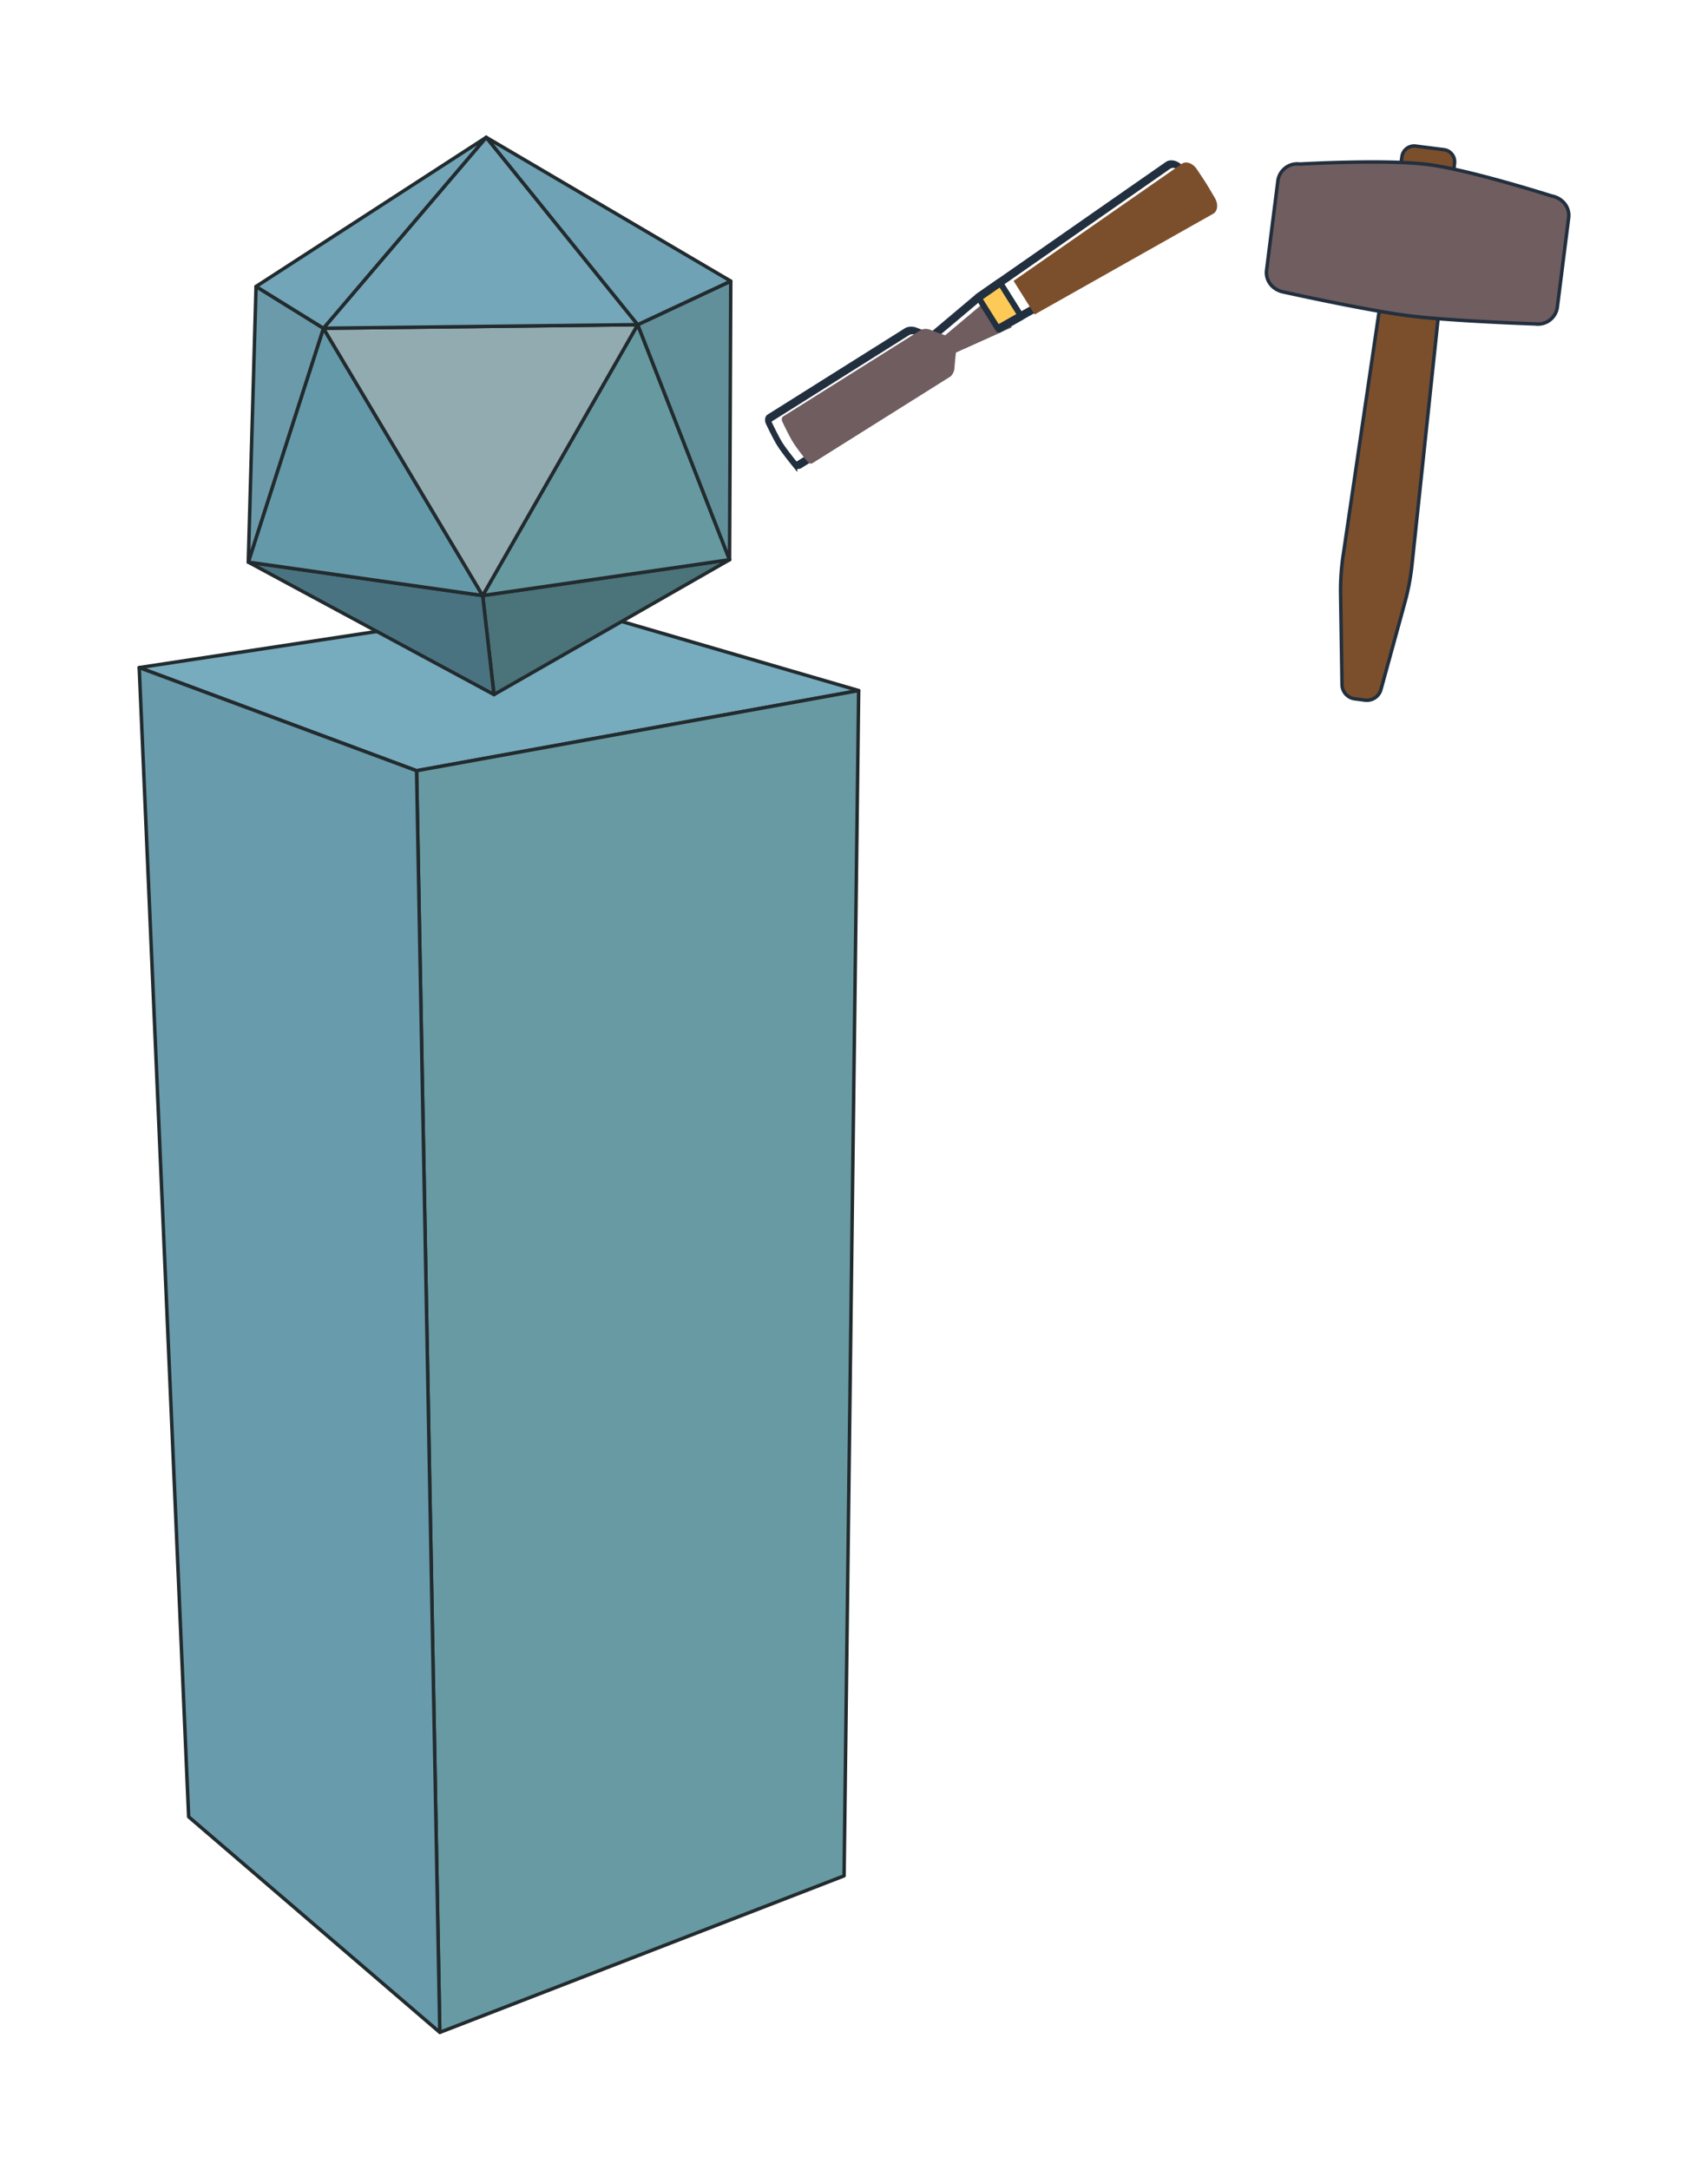 <svg xml:space="preserve" height="320" width="252" xmlns="http://www.w3.org/2000/svg"><defs><filter id="a" x="-.033" y="-.034" width="1.066" height="1.061"><feFlood flood-color="#fff" result="base"/><feMorphology result="bigger" in="SourceGraphic" operator="dilate" radius="4"/><feComposite result="drop" in="base" in2="bigger" operator="in"/><feBlend in="SourceGraphic" in2="drop"/></filter></defs><g transform="translate(-1369.716 -770)" filter="url(#a)"><g stroke="#222b2e" stroke-linejoin="round" stroke-width=".511"><path d="m1390.256 868.461 62.111-9.45 44.038 12.835-65.227 11.823z" fill="#77abbe"/><path d="m1431.178 883.669 65.227-11.823-2.154 174.811-59.644 23.087z" fill="#689aa3"/><path d="m1390.256 868.461 40.922 15.208 3.43 186.075-37.058-31.798z" fill="#689bac"/><path d="m1442.6 872.438 34.757-19.886-36.428 5.28z" fill="#4a737a"/><path d="m1442.6 872.438-36.25-19.534 34.579 4.927z" fill="#4a7381"/><path d="m1417.436 818.412-11.087 34.492 34.58 4.927z" fill="#6499a9"/><path d="m1463.806 817.884 13.55 34.668-36.427 5.28z" fill="#6799a1"/><path d="m1440.929 857.831 22.877-39.947-46.37.528z" fill="#92abb1"/><path d="m1463.806 817.884 13.55 34.668.177-41.091z" fill="#61909a"/><path d="m1417.436 818.412-11.087 34.492 1.144-40.651z" fill="#6b9bab"/><path d="m1441.457 790.255 22.35 27.63-46.371.527z" fill="#74a7b9"/><path d="m1417.436 818.412 24.021-28.157-33.964 21.998z" fill="#72a5b8"/><path d="m1463.806 817.884-22.349-27.629 36.076 21.206z" fill="#6fa2b4"/></g><g stroke="#222f3e" stroke-width=".511"><path d="M1578.58 791.546a1.806 1.806 0 0 0-2.013 1.528l-8.692 58.937a34.626 34.626 0 0 0-.366 5.6l.211 13.355a2.152 2.152 0 0 0 1.881 2.1l1.515.193a2.152 2.152 0 0 0 2.346-1.566l3.536-12.879a34.629 34.629 0 0 0 1.042-5.515l6.284-59.242a1.806 1.806 0 0 0-1.569-1.982z" fill="#7b4f2c"/><path d="M1561.484 794.193s12.668-.724 18.874.063c6.207.786 18.294 4.647 18.294 4.647 1.572.299 2.703 1.641 2.502 3.228l-1.666 13.143a2.882 2.882 0 0 1-3.228 2.502s-12.523-.422-18.73-1.209c-6.206-.786-18.438-3.5-18.438-3.5-1.572-.3-2.703-1.642-2.502-3.23l1.665-13.142a2.882 2.882 0 0 1 3.229-2.502z" fill="#6f5d5f" stroke-linecap="round" stroke-linejoin="round"/></g><path d="M85.109 4477.966a2.96 2.96 0 0 0 .189-1.151l-2.226-63.704-.284-8.164-1.948-18.871a120.927 120.927 0 0 1 2.981-3.105c.57-.573 1.037-1.685 1.037-2.493v-50.543c0-.543-.4-1.002-.937-1.079 0 0-3.6-.586-5.415-.586s-5.414.585-5.414.585a1.091 1.091 0 0 0-.937 1.08v50.542c0 .808.467 1.922 1.036 2.495a120.66 120.66 0 0 1 2.981 3.104l-1.947 18.87-.285 8.166-2.225 63.703a2.966 2.966 0 0 0 2.815 3.067s2.65.13 3.976.13 3.977-.13 3.977-.13a2.968 2.968 0 0 0 2.626-1.916z" fill="none" stroke="#222f3e" stroke-width="1.855" transform="matrix(-.341 -.543 .401 -.252 -224.083 1968.868)"/><path d="M1488.835 838.077c.214.272.535.373.753.236l20.29-12.74c.324-.203.612-.737.648-1.19.05-.636.132-1.548.23-2.4l8.24-3.7-2.917-4.646-6.913 5.813a69.838 69.838 0 0 1-2.261-.835c-.424-.164-1.03-.137-1.355.066l-20.29 12.74c-.217.137-.266.47-.113.78 0 0 .99 2.101 1.609 3.086.618.985 2.08 2.79 2.08 2.79z" fill="#6f5d5f"/><path d="m1522.371 816.38 26.332-14.85c.67-.378.79-1.402.273-2.301 0 0-.852-1.47-1.303-2.19a99.624 99.624 0 0 0-1.407-2.125c-.585-.858-1.56-1.193-2.19-.754l-24.816 17.264z" fill="#7b4f2c"/><path d="m74.225 4404.946-.285 8.166h9.133l-.286-8.166z" fill="#feca57" stroke="#222f3e" stroke-width="1.855" stroke-linecap="round" stroke-linejoin="round" paint-order="stroke fill markers" transform="matrix(-.341 -.543 .401 -.252 -224.083 1968.868)"/></g></svg>